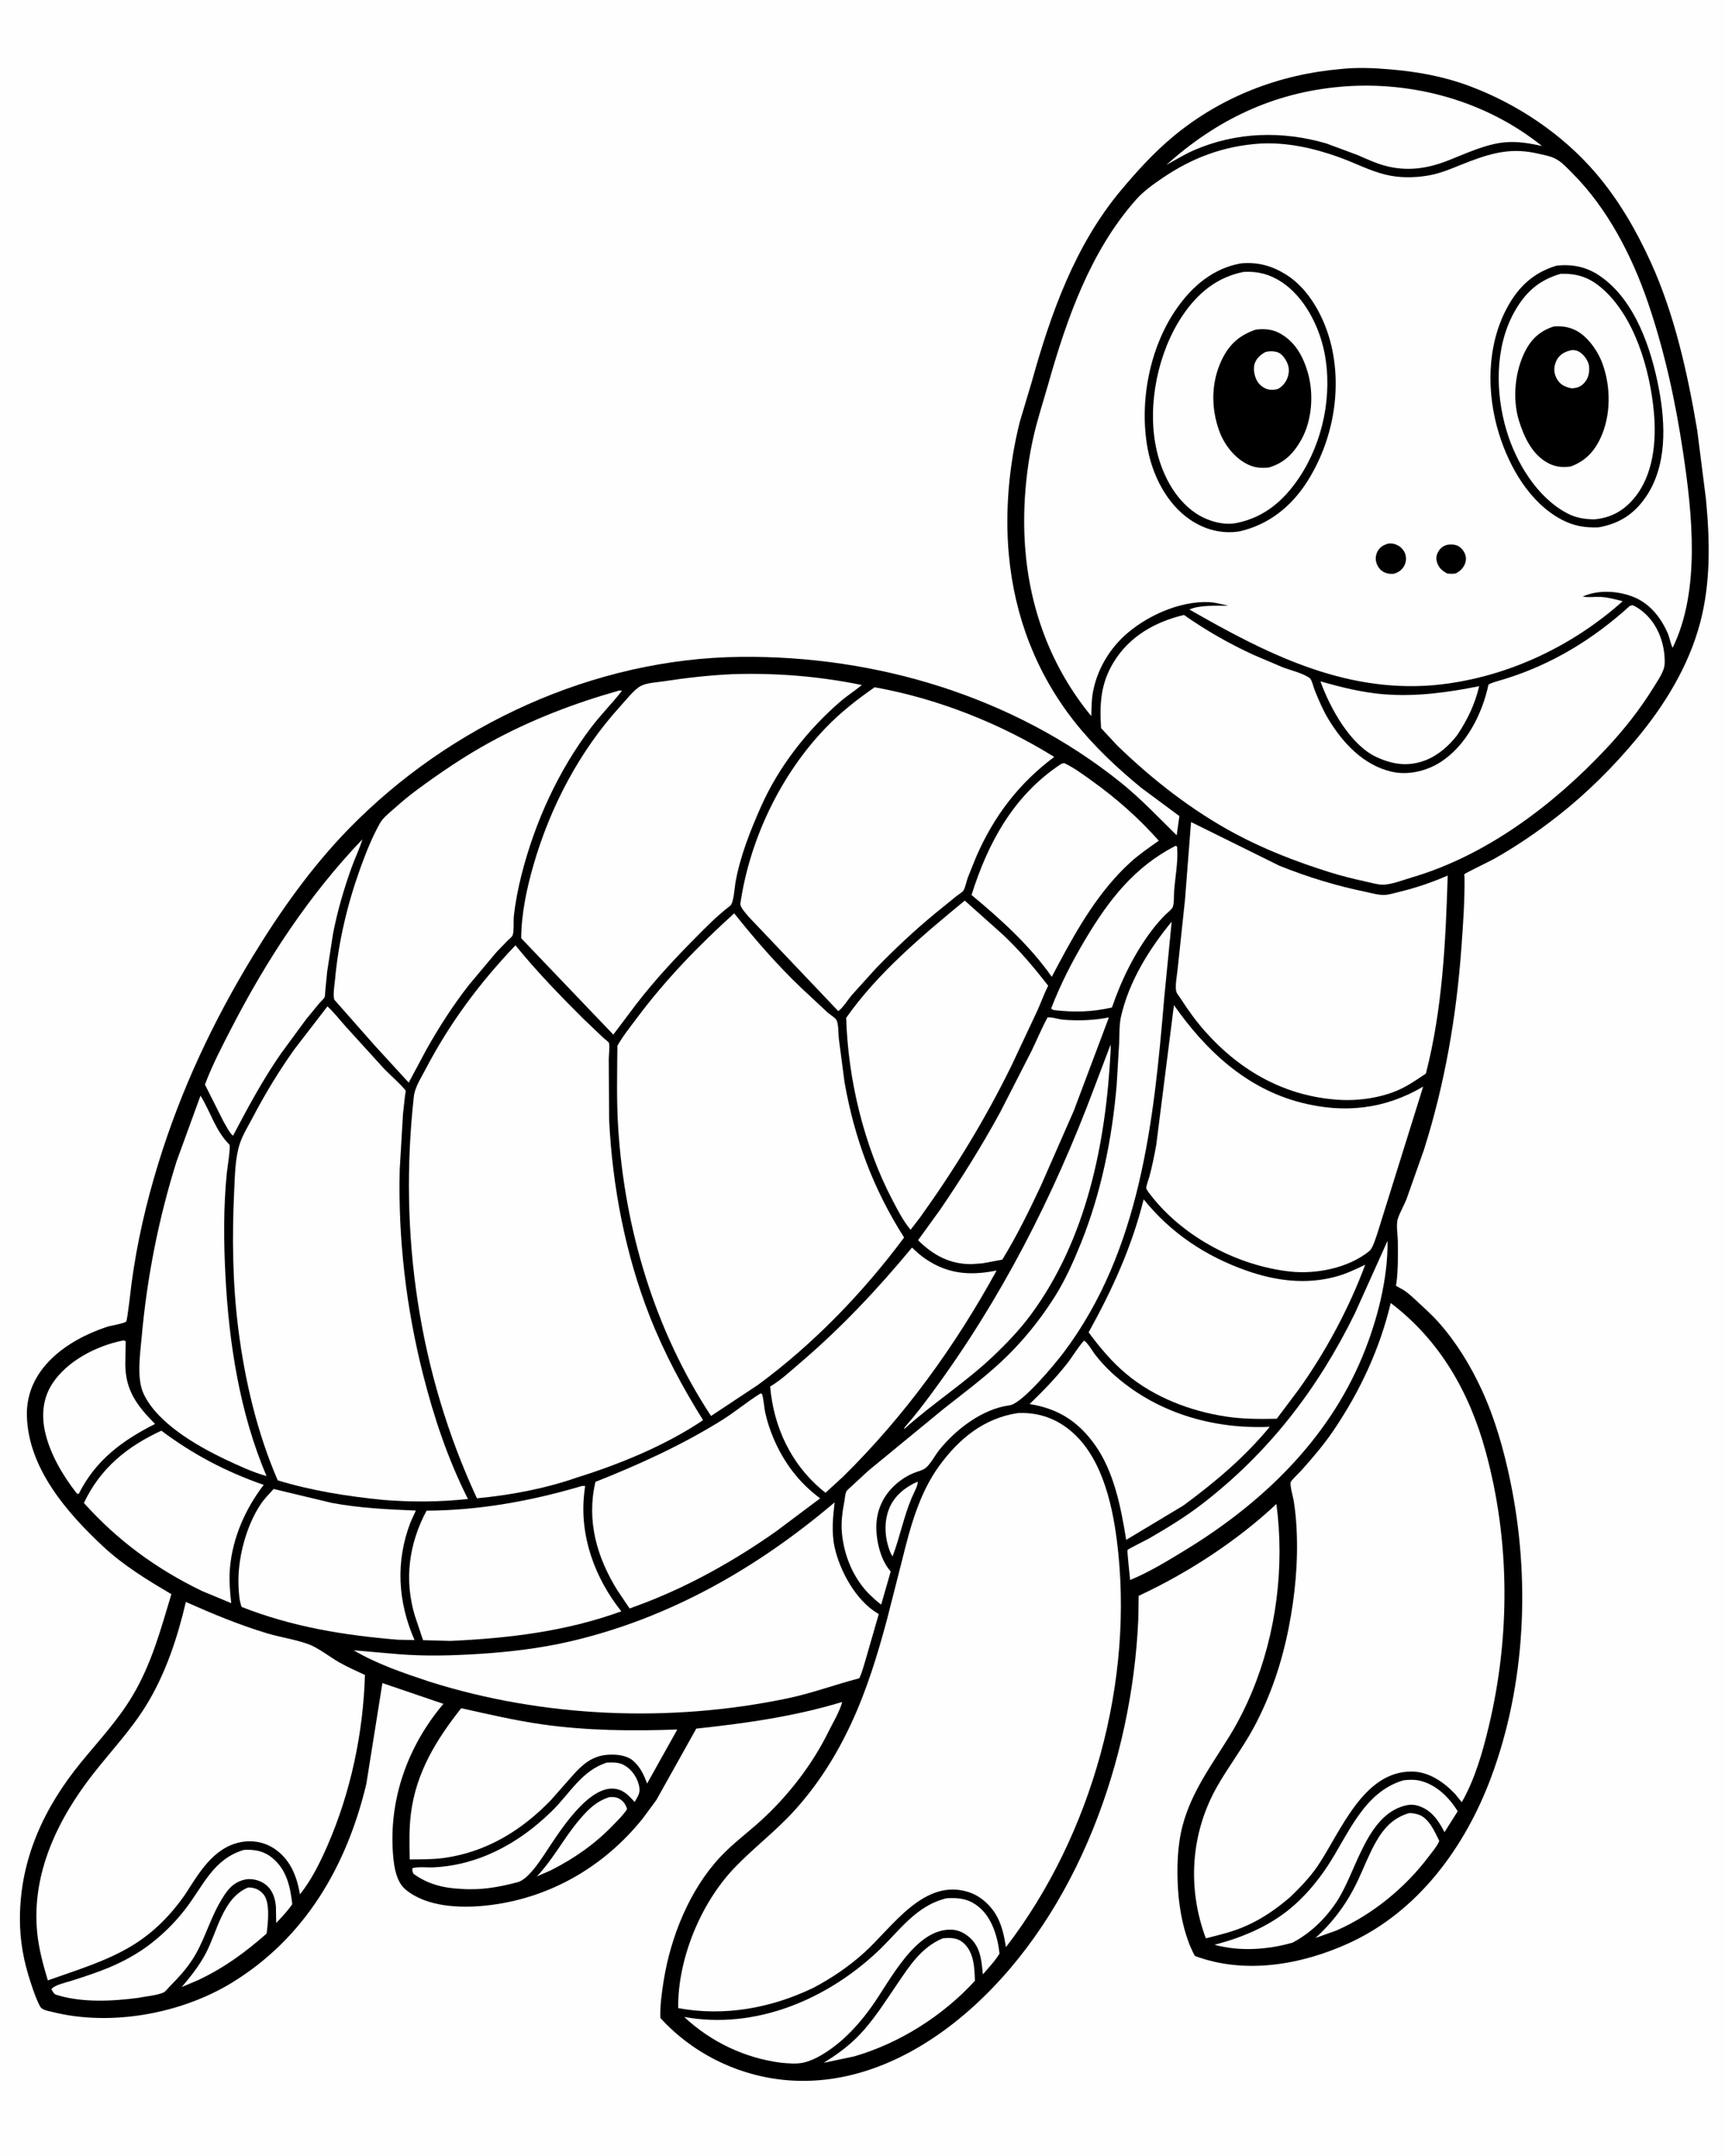 <svg version="1.1" xmlns="http://www.w3.org/2000/svg" style="display: block;" viewBox="0 0 1638 2048" width="1024" height="1280">
<path transform="translate(0,0)" fill="rgb(254,254,254)" d="M -0 -0 L 1638 0 L 1638 2048 L -0 2048 L -0 -0 z"/>
<path transform="translate(0,0)" fill="rgb(0,0,0)" d="M 1273.08 65.585 C 1288.5 63.868 1304.59 64.56 1320 65.882 C 1346.13 68.123 1370.53 72.454 1395.16 81.616 C 1440.84 98.606 1483.84 127.473 1515.6 164.615 C 1537.15 189.815 1553.76 218.561 1567.5 248.636 C 1590.28 298.49 1602.74 354.895 1611.82 408.728 L 1620.11 474.057 C 1623.83 513.38 1624.79 553.061 1614.58 591.625 C 1603.78 632.419 1581.18 669.402 1554.43 701.59 C 1532.06 728.518 1506.95 753.508 1479.37 775.121 C 1460.33 790.048 1439.92 803.998 1418.82 815.879 C 1415.67 817.654 1391.31 829.46 1390.74 830.353 C 1390.26 831.098 1390.77 832.119 1390.78 833.003 C 1391.08 855.34 1389.47 877.581 1387.86 899.84 C 1383.17 965.082 1372.07 1029.82 1352.23 1092.26 L 1335.64 1139.19 C 1333.23 1145.28 1329.73 1151.07 1327.6 1157.21 C 1325.56 1163.1 1327.38 1172.71 1327.45 1179.02 C 1327.59 1192.37 1327.79 1205.77 1326.11 1219.04 C 1326.01 1219.76 1325.41 1220.61 1325.82 1221.21 C 1326.46 1222.14 1331.29 1224.39 1332.5 1225.17 C 1336.38 1227.7 1339.87 1230.66 1343.24 1233.82 C 1350.84 1240.97 1358.98 1248.05 1365.92 1255.83 C 1382.93 1274.87 1396.68 1297.41 1407.3 1320.57 C 1419.86 1347.97 1428.05 1377.04 1434.2 1406.48 C 1453.44 1498.63 1449.02 1599.82 1416.02 1688.38 C 1391.27 1754.82 1346.57 1816.05 1280.53 1846.04 C 1235.6 1866.45 1182.11 1875.75 1134.69 1857.96 C 1124.75 1839.99 1119.79 1814.33 1118.63 1794.2 C 1117.51 1774.66 1117.98 1753.44 1122.95 1734.44 C 1131.47 1701.89 1150.64 1676.73 1167.89 1648.62 C 1176.11 1635.22 1183.01 1621.38 1189.05 1606.87 C 1212.06 1551.51 1220.02 1488.02 1212.13 1428.67 C 1174.58 1463.85 1127.89 1494.25 1081.28 1515.9 L 1080.91 1538.94 C 1074.96 1670.83 1023.83 1815.6 924.444 1905.9 C 877.649 1948.42 817.803 1979.86 752.861 1976.39 C 705.082 1973.84 659.178 1952.28 626.981 1916.84 C 626.666 1904.88 628.285 1893.17 630.168 1881.4 C 636.842 1839.68 654.827 1794.94 684.065 1763.78 C 695.722 1751.35 709.772 1740.99 722.389 1729.53 C 748.013 1706.25 771.124 1676.54 786.432 1645.44 C 790.795 1636.57 797.187 1626.17 799.735 1616.71 C 754.27 1630.5 708.198 1637 661.122 1642.02 L 623.148 1709.95 L 610.263 1727.41 C 573.073 1773.77 520.807 1803.78 461.598 1810.1 C 436.886 1812.73 405.089 1811.54 385.076 1794.95 C 376.286 1787.66 374.167 1773.82 373.224 1763.02 C 368.591 1710 386.843 1658.8 420.949 1618.51 L 363.004 1598.76 L 347.714 1694.7 C 329.059 1772.67 289.508 1840.98 219.833 1883.51 C 171.515 1913 104.865 1925.06 49.733 1911.21 C 46.021 1910.28 39.856 1909.5 37.965 1906.06 C 34.285 1899.37 31.519 1890.97 29.116 1883.75 C 22.285 1863.23 18.648 1843.92 18.718 1822.2 C 18.9 1765.88 41.613 1717.03 76.862 1673.96 C 93.951 1653.08 112.017 1633.86 125.874 1610.5 C 143.891 1580.12 152.497 1547.74 162.589 1514.31 C 139.939 1501.01 117.187 1487.12 97.884 1469.13 C 63.352 1436.94 26.355 1394.43 25.338 1344.5 C 24.439 1300.33 63.525 1272.86 101.449 1260.36 C 104.665 1259.3 117.947 1257.18 119.657 1255.3 C 120.817 1254.03 124.215 1223.14 124.75 1219.1 C 129.852 1180.6 138.685 1142.56 150.079 1105.45 C 171.632 1035.26 202.046 970.468 240.195 907.907 C 266.261 865.16 295.835 823.463 330.836 787.527 C 427.196 688.591 563.97 625.482 702.992 623.964 C 832.132 622.553 962.486 661.745 1063.81 742.925 C 1083.27 758.518 1099.7 776.115 1117.42 793.448 L 1119.98 775.211 L 1083.54 748.171 C 1061.07 729.757 1038.4 708.441 1020.41 685.606 C 983.974 639.368 963.439 585.59 958.01 527.128 C 954.173 485.803 958.219 440.997 968.396 400.721 L 979.703 362.905 C 997.743 298.035 1020.76 232.955 1064.68 180.537 C 1079.79 162.505 1096.02 144.682 1114.16 129.62 C 1159.53 91.947 1214.56 70.668 1273.08 65.585 z"/>
<path transform="translate(0,0)" fill="rgb(254,254,254)" d="M 871.301 1407.5 C 872.235 1410.09 867.181 1419.41 865.876 1422.47 C 858.095 1440.75 854.552 1460.19 847.516 1478.5 L 845.88 1475.5 L 845.6 1474.89 C 840.028 1461.58 838.962 1445.76 844.612 1432.31 C 849.44 1420.82 860.022 1412.2 871.301 1407.5 z"/>
<path transform="translate(0,0)" fill="rgb(254,254,254)" d="M 578.716 1707.08 C 582.049 1706.87 585.31 1707.04 588.265 1708.78 C 592.089 1711.04 594.243 1714.31 595.389 1718.5 C 591.708 1724.23 586.382 1729.31 581.664 1734.19 C 564.634 1751.84 544.795 1765.63 522.947 1776.62 L 509.665 1782.47 C 525.141 1766.23 535.785 1745.34 550.442 1728.18 C 558.655 1718.57 566.4 1710.86 578.716 1707.08 z"/>
<path transform="translate(0,0)" fill="rgb(254,254,254)" d="M 235.379 1792.98 L 237.444 1792.99 C 242.742 1793.45 246.957 1795.52 250.263 1799.68 C 256.527 1807.55 254.34 1827.12 253.016 1836.72 C 232.344 1854.89 212.75 1869.23 187.828 1880.99 L 172.404 1887.49 C 180.81 1877.69 188.889 1867.41 195.001 1855.99 C 206.302 1834.87 211.223 1802.97 235.379 1792.98 z"/>
<path transform="translate(0,0)" fill="rgb(254,254,254)" d="M 1338.45 1722.23 C 1341.37 1722.31 1344.31 1722.78 1347.1 1723.69 C 1356.87 1726.91 1362.71 1740.17 1366.77 1748.7 L 1366.45 1749.56 C 1364.31 1754.37 1359.79 1759.54 1356.59 1763.79 C 1334.35 1793.3 1303.16 1818.81 1269.27 1833.74 L 1249.28 1840.88 C 1266.83 1824.81 1279.57 1807.4 1289.7 1785.85 C 1295.34 1773.86 1300.02 1761.36 1306.57 1749.8 C 1314.17 1736.4 1323.36 1726.43 1338.45 1722.23 z"/>
<path transform="translate(0,0)" fill="rgb(254,254,254)" d="M 576.491 1674.23 L 576.806 1674.24 C 582.277 1674.15 587.322 1673.92 592.299 1676.57 C 599.091 1680.19 604.285 1687.29 606.358 1694.66 C 608.568 1702.51 606.45 1704.96 602.584 1711.7 C 599.033 1707.91 595.435 1703.74 590.746 1701.33 C 564.567 1687.88 533.985 1735.92 522.177 1753.43 C 515.951 1762.66 502.806 1784.84 491.561 1787.87 C 473.848 1792.64 456.275 1795.71 437.866 1794.27 C 421.486 1793.63 405.787 1789.76 392.5 1779.89 C 391.582 1777.82 391.171 1776.9 391.5 1774.57 C 397.423 1772.98 405.395 1774.09 411.625 1773.81 C 428.563 1773.05 445.828 1769.07 461.5 1762.59 C 485.276 1752.77 505.208 1738.57 523.608 1720.74 C 540.915 1703.98 552.21 1681.7 576.491 1674.23 z"/>
<path transform="translate(0,0)" fill="rgb(254,254,254)" d="M 895.311 1841.21 L 895.986 1841.15 C 903.232 1840.6 909.429 1840.65 915.143 1845.85 C 924.973 1854.8 925.354 1869.36 925.787 1881.6 C 895.348 1914.8 854.53 1940.71 811.331 1953.32 L 782.08 1959.5 C 796.569 1950.57 809.216 1941.12 820.5 1928.14 C 832.156 1914.74 841.794 1899.61 851.754 1884.95 C 863.681 1867.4 874.96 1849.6 895.311 1841.21 z"/>
<path transform="translate(0,0)" fill="rgb(254,254,254)" d="M 1332.58 1691.17 C 1337.77 1690.48 1343.35 1690.31 1348.48 1691.52 C 1363.92 1695.19 1376.34 1707.48 1384.31 1720.55 L 1371.78 1740.42 L 1371.39 1739.66 C 1365.62 1728.56 1358.9 1719.02 1346.4 1715.23 C 1340.81 1713.54 1335.71 1714.46 1330.32 1716.39 C 1296.71 1728.41 1287.49 1779.11 1269.28 1806.56 C 1258.57 1822.7 1244.61 1836.23 1227.45 1845.35 C 1203.9 1852.05 1177.2 1853.95 1153.35 1847.35 C 1178.31 1840.84 1202.59 1830.92 1223.02 1814.79 C 1237.62 1803.25 1250.6 1787.98 1260.78 1772.49 C 1280.62 1742.28 1294.82 1702.49 1332.58 1691.17 z"/>
<path transform="translate(0,0)" fill="rgb(254,254,254)" d="M 1253.94 647.203 C 1273.26 652.774 1293.94 657.864 1314.01 659.487 C 1344.73 661.971 1374.72 657.822 1404.73 651.808 C 1400.72 668.835 1393.58 683.821 1383.86 698.252 C 1376.07 708.459 1365.69 717.566 1353.62 722.213 C 1337.43 728.443 1322.66 726.288 1307.22 719.162 C 1282.2 707.615 1263.03 672.395 1253.94 647.203 z"/>
<path transform="translate(0,0)" fill="rgb(254,254,254)" d="M 1116.25 803.5 L 1117.75 804.051 C 1119.04 817.483 1116.04 832.764 1114.99 846.24 C 1114.7 849.956 1115.11 858.717 1113.6 861.815 C 1112.53 863.997 1108.59 867.01 1106.79 868.808 C 1102.63 872.969 1098.82 877.244 1095.21 881.904 C 1077.86 904.293 1065.09 930.308 1055.93 957.029 C 1037.05 961.327 1020.68 961.672 1001.5 959.592 C 999.761 959.237 999.467 959.199 998.185 958 C 1006.85 935.265 1018.38 912.874 1030.83 892 C 1052.93 854.954 1077.11 823.577 1116.25 803.5 z"/>
<path transform="translate(0,0)" fill="rgb(254,254,254)" d="M 231.455 1757.22 C 241.482 1756.71 249.974 1758.09 258.004 1764.5 C 271.941 1775.62 275.49 1792 277.402 1808.77 C 272.991 1815.33 267.54 1820.9 262.142 1826.63 L 261.848 1810.71 C 260.973 1802.58 258.577 1795.09 251.768 1789.93 C 246.579 1786 239.211 1784.14 232.777 1785.36 C 228.122 1786.25 223.22 1788.7 219.742 1791.88 C 214.859 1796.36 210.891 1803.07 207.701 1808.83 C 198.249 1825.87 193.157 1845.15 182.478 1861.49 C 176.299 1870.94 169.356 1878.52 161.419 1886.49 C 159.997 1887.91 156.997 1891.79 155.309 1892.58 C 149.125 1895.48 138.399 1896.29 131.476 1897.73 C 106.999 1901.03 77.4 1902.52 53.5 1894.95 C 50.769 1894.09 49.881 1891.85 48.622 1889.5 C 51.755 1885.41 62.644 1883.18 67.81 1881.52 C 79.738 1877.67 91.688 1873.82 103.268 1869 C 117.533 1863.06 131.875 1855.13 143.988 1845.55 C 156.219 1835.87 166.73 1825.33 176.219 1812.95 C 193.176 1790.81 202.401 1765.88 231.455 1757.22 z"/>
<path transform="translate(0,0)" fill="rgb(254,254,254)" d="M 115.869 1273.5 C 117.614 1273.31 117.695 1273.31 119.173 1274 L 118.818 1295.36 C 118.717 1320.49 129.99 1335.4 147.088 1352.62 C 115.772 1368.38 90.498 1387.13 74.5 1419.23 L 72.613 1418.5 C 59.283 1401.38 47.104 1380.9 42.461 1359.46 C 39.085 1343.87 40.622 1327.93 49.487 1314.35 C 63.616 1292.72 91.184 1278.59 115.869 1273.5 z"/>
<path transform="translate(0,0)" fill="rgb(254,254,254)" d="M 1317.67 1178.7 C 1318.21 1214.9 1307.61 1255.3 1293.8 1288.62 C 1260.75 1368.35 1197.94 1428.33 1125.3 1472.61 C 1108.43 1482.89 1091.51 1493.29 1073.2 1500.85 C 1072.92 1497.27 1070.16 1473.5 1070.75 1472.28 C 1071.14 1471.49 1089.14 1462.58 1091.23 1461.36 C 1108.46 1451.39 1125.6 1440.95 1141.39 1428.79 C 1204.88 1379.95 1251.56 1319.2 1286.68 1247.54 L 1317.67 1178.7 z"/>
<path transform="translate(0,0)" fill="rgb(254,254,254)" d="M 1054.69 992.108 L 1054.69 998 C 1050.2 1085.61 1031.93 1177.04 978.868 1248.89 C 968.121 1263.44 955.605 1276.42 942.494 1288.84 C 916.34 1313.62 885.342 1333.29 858.6 1357.5 C 858.297 1356.42 860.133 1354.53 860.871 1353.69 C 869.271 1344.15 876.932 1334.01 884.492 1323.79 C 950.252 1234.93 1000.49 1136.48 1039.15 1033.13 L 1054.69 992.108 z"/>
<path transform="translate(0,0)" fill="rgb(254,254,254)" d="M 898.995 1803.15 C 910.696 1802.54 919.517 1803.52 929.039 1811.08 C 942.025 1821.4 947.432 1839.95 949.14 1855.71 C 944.898 1862.84 938.724 1869.16 933.349 1875.48 C 932.154 1864.46 931.624 1853.2 924.32 1844.18 C 919.724 1838.5 912.456 1833.74 905.061 1833.12 C 869.848 1830.18 845.195 1881.73 827.617 1906.17 C 818.917 1918.27 809.312 1929.58 797.938 1939.27 C 788.45 1947.35 774.449 1957.1 761.924 1959.49 C 755.483 1960.73 748.566 1959.98 742.086 1959.47 C 707.448 1955.11 675.103 1939.74 649.677 1915.94 C 716.935 1928.05 784.188 1899.74 832.834 1854.28 C 853.779 1834.71 869.324 1810.21 898.995 1803.15 z"/>
<path transform="translate(0,0)" fill="rgb(254,254,254)" d="M 343.985 797.299 C 341.343 806.293 336.934 815.127 333.757 824 C 326.365 844.644 320.344 865.259 316.134 886.785 L 310.562 922.811 L 308.732 941.415 C 308.587 942.811 308.638 945.964 308.124 947.171 C 307.444 948.766 304.271 951.597 303.06 953.007 L 290.362 968.476 L 266.435 1001.09 C 249.223 1025.91 235.195 1052.13 221.138 1078.81 C 217.708 1076.22 214.42 1069.09 212.038 1065.28 L 194.444 1030.23 C 201.301 1011.93 210.509 994.351 219.434 976.996 C 252.92 911.887 293.237 850.332 343.985 797.299 z"/>
<path transform="translate(0,0)" fill="rgb(254,254,254)" d="M 1273.16 82.41 L 1273.65 82.335 C 1341.61 76.629 1411.09 95.85 1464.44 138.749 C 1452.85 136.106 1441.42 134.178 1429.5 135.166 C 1411.43 136.666 1392.31 145.73 1375.56 152.323 C 1355.33 160.284 1335.96 163.156 1314.68 157.274 C 1305.98 154.867 1297.54 150.899 1289.27 147.302 L 1259.64 136.291 C 1217.7 124.06 1173.99 125.208 1133.66 142.772 C 1124.66 146.689 1116.24 151.937 1107.65 156.657 C 1154.93 113.966 1209.3 87.892 1273.16 82.41 z"/>
<path transform="translate(0,0)" fill="rgb(254,254,254)" d="M 153.027 1359.02 C 183.417 1381.72 214.398 1398.02 250.247 1410.51 C 232.941 1433.1 220.894 1460.26 218.257 1488.87 C 217.208 1500.24 218.166 1511.55 219.413 1522.86 L 191.638 1511.3 C 148.213 1490.27 111.763 1463.59 79.479 1427.7 C 95.151 1394.59 120.37 1374.18 153.027 1359.02 z"/>
<path transform="translate(0,0)" fill="rgb(254,254,254)" d="M 1029.39 1273.5 C 1032.88 1275.32 1037.46 1283.62 1040.13 1287.01 C 1044.94 1293.11 1050.25 1298.98 1055.98 1304.24 C 1096.9 1341.71 1150.97 1357.72 1205.79 1355.35 C 1181.75 1384.46 1153.98 1407.85 1123.76 1430.1 L 1069.45 1462.73 C 1064.52 1431.93 1057.86 1397.49 1039.24 1371.76 C 1023.28 1349.7 1004.38 1338.03 977.733 1333.7 C 990.342 1321.47 1002.22 1309.37 1013.09 1295.57 C 1018.7 1288.46 1023.3 1280.11 1029.39 1273.5 z"/>
<path transform="translate(0,0)" fill="rgb(254,254,254)" d="M 994.765 966.5 C 998.664 965.855 1005.16 968.243 1009.51 968.602 C 1024.24 969.82 1038.54 969.268 1053.03 966.463 L 1019.65 1055.23 L 988.397 1126.44 C 977.112 1150.42 965.643 1173.97 951.758 1196.55 L 932.902 1200.06 L 922.701 1200.8 C 902.041 1201.03 886.141 1192.32 871.762 1178.1 L 892.821 1148.97 C 913.248 1119.02 932.377 1088.42 949.741 1056.59 L 979.533 998.358 C 984.666 987.752 989.128 976.858 994.765 966.5 z"/>
<path transform="translate(0,0)" fill="rgb(254,254,254)" d="M 1007.94 725.5 L 1010.53 724.848 C 1019.76 729.161 1028.61 735.773 1036.87 741.695 C 1060 758.274 1081.56 777.268 1100.42 798.593 C 1091.1 805.237 1081.64 811.627 1073.18 819.364 C 1044.04 846.015 1023.78 880.904 1005.37 915.407 L 998.772 927.896 C 978.031 898.247 950.259 873.178 922.558 850.159 C 938.338 799.999 962.947 754.979 1007.94 725.5 z"/>
<path transform="translate(0,0)" fill="rgb(254,254,254)" d="M 259.697 1414.4 L 314.836 1427.6 C 341.424 1432.6 367.852 1433.78 394.791 1434.9 L 389.87 1445.63 C 375.306 1483.13 377.562 1521.43 393.534 1557.93 L 377.533 1557.58 C 326.273 1553.37 277.3 1545.35 229.262 1526.42 C 227.029 1520.31 226.643 1513.22 226.349 1506.78 C 225.189 1481.36 233.266 1450.19 247.236 1429.12 C 250.756 1423.82 255.396 1419.09 259.697 1414.4 z"/>
<path transform="translate(0,0)" fill="rgb(254,254,254)" d="M 437.843 1622.65 C 463.364 1628.29 488.488 1634.25 514.421 1637.95 C 557.073 1644.03 600.154 1644.42 643.099 1642.87 L 614.408 1694.23 C 611.361 1685.92 607.985 1678.56 601.201 1672.63 C 594.913 1667.12 584.568 1666.25 576.53 1666.9 C 562.207 1668.05 552.756 1676.25 543.661 1686.59 L 523.14 1709.83 C 495.414 1738.65 462.229 1759.02 422.072 1764.81 C 411.253 1766.37 399.882 1766.11 388.954 1766.32 C 388.623 1751.82 388.274 1736.91 390.11 1722.5 C 395.062 1683.65 414.123 1652.65 437.843 1622.65 z"/>
<path transform="translate(0,0)" fill="rgb(254,254,254)" d="M 552.629 1411.5 L 555.537 1411.5 L 554.703 1418.25 C 550.086 1458.96 564.731 1498.97 589.915 1530.61 C 537.366 1549.72 483.096 1556.19 427.539 1558.73 L 401.609 1558.01 L 393.922 1535.11 C 383.479 1500.69 388.161 1466.35 404.952 1435 C 455.074 1434.75 504.728 1425.75 552.629 1411.5 z"/>
<path transform="translate(0,0)" fill="rgb(254,254,254)" d="M 866.023 1185.08 C 870.202 1189.09 874.428 1192.89 879.251 1196.13 C 900.644 1210.46 921.635 1211.88 946.373 1206.87 C 906.985 1278.8 858.886 1345.27 800.415 1402.84 L 783.864 1417.99 L 780.212 1415.05 C 750.79 1390.22 734.548 1355.12 731.297 1317.09 C 741.307 1311.15 750.564 1302.46 759.427 1294.91 C 798.545 1261.59 833.274 1224.63 866.023 1185.08 z"/>
<path transform="translate(0,0)" fill="rgb(254,254,254)" d="M 190.24 1040.79 C 199.732 1056 204.428 1074.14 217.637 1087.19 C 219.136 1088.67 215.538 1111 215.166 1114.78 C 212.066 1146.33 212.258 1178.6 213.843 1210.24 C 217.087 1274.98 227.35 1342.16 252.996 1402.15 C 239.117 1398.27 226.063 1392.03 213.049 1385.95 C 186.238 1373.04 149.064 1351.75 136.124 1323.8 C 129.421 1309.32 132.89 1286.49 134.311 1270.56 C 139.397 1213.54 150.364 1157.71 167.544 1103.08 L 190.24 1040.79 z"/>
<path transform="translate(0,0)" fill="rgb(254,254,254)" d="M 722.339 1323.5 C 722.713 1323.74 723.168 1323.89 723.46 1324.22 C 724.655 1325.59 725.848 1338.4 726.445 1341.13 C 728.277 1349.52 730.984 1358.01 734.326 1365.9 C 744.179 1389.16 758.564 1408.34 778.783 1423.3 L 736.5 1454.97 C 698.167 1481.93 656.047 1505.68 612.248 1522.54 L 597.809 1527.91 L 586.387 1510.99 C 566.662 1479.29 556.698 1444.66 565.347 1407.64 C 606.887 1391.19 646.876 1372.96 684.938 1349.36 C 697.855 1341.35 709.458 1331.43 722.339 1323.5 z"/>
<path transform="translate(0,0)" fill="rgb(254,254,254)" d="M 1112.66 875.467 L 1105.48 948.97 C 1095.75 1065.22 1082.8 1187.81 1010.37 1284.32 C 1001.9 1295.6 970.684 1333.35 958.751 1334.91 C 932.963 1338.27 907.849 1357.56 891.931 1377.3 C 887.864 1382.34 883.846 1390.5 878.939 1394.45 C 875.989 1396.82 871.008 1397.83 867.5 1399.27 C 862.191 1401.45 856.911 1404.68 852.5 1408.34 C 840.903 1417.96 833.81 1430.3 832.395 1445.33 C 831.024 1459.9 835.348 1480.51 844.983 1491.8 L 845.802 1492.75 L 836.741 1524.23 C 832.547 1521.28 828.719 1517.32 824.916 1513.87 C 809.991 1498.37 801.519 1477.66 799.467 1456.45 C 798.453 1445.98 799.935 1435.93 801.862 1425.67 C 802.32 1423.24 802.568 1419.08 803.557 1416.91 C 804.125 1415.66 807.097 1413.25 808.207 1412.13 L 824.559 1397.05 L 895.918 1338.38 C 914.546 1323.68 933.551 1309.56 950.931 1293.35 C 970.268 1275.31 987.192 1254.52 1001.34 1232.18 C 1011.46 1216.19 1019.27 1198.7 1026.34 1181.19 C 1045.68 1133.24 1056.02 1081.94 1060.43 1030.52 L 1062.79 990.498 C 1063.11 982.596 1062.77 973.364 1064.53 965.661 C 1072.16 932.134 1091.17 901.705 1112.66 875.467 z"/>
<path transform="translate(0,0)" fill="rgb(254,254,254)" d="M 1086.03 1139.25 C 1111.88 1171.33 1144.96 1193.37 1183.81 1207.01 C 1211.52 1216.75 1240.46 1220.47 1269.12 1212.54 C 1278.73 1209.88 1287.55 1205.65 1296.49 1201.36 C 1281.26 1242.46 1258.69 1284.52 1233.17 1320.08 L 1212.44 1347.69 C 1196.2 1348.02 1180.23 1348.04 1164.13 1345.58 C 1130.27 1340.41 1096.24 1327.38 1069.74 1305.28 C 1055.8 1293.66 1044.51 1280.15 1033.77 1265.58 C 1056.14 1225.33 1074.93 1184.12 1086.03 1139.25 z"/>
<path transform="translate(0,0)" fill="rgb(254,254,254)" d="M 916.118 855.489 L 952.371 887.862 C 968.389 902.937 981.877 919.004 995.333 936.34 C 991.529 943.992 988.609 952.138 985.1 959.94 L 960.712 1011.86 C 935.848 1062.73 906.632 1110.53 873.644 1156.52 L 864.648 1168.18 C 857.778 1159.92 852.613 1149.82 847.628 1140.33 C 820.357 1088.47 805.225 1025.32 803.5 966.882 C 833.498 924.086 875.987 888.598 916.118 855.489 z"/>
<path transform="translate(0,0)" fill="rgb(254,254,254)" d="M 1114.81 954.783 C 1144.89 997.696 1183.35 1033.97 1235.46 1047.36 C 1276.34 1057.86 1315.03 1053.74 1351.54 1032.15 L 1308.11 1171.31 C 1306.56 1175.67 1303.78 1185.67 1300.33 1188.45 C 1280.48 1204.5 1250.03 1210.57 1225.11 1207.85 C 1175.82 1202.46 1124.61 1175.64 1093.71 1136.48 C 1092.33 1134.73 1089.16 1130.97 1088.57 1128.83 C 1088.11 1127.14 1090.85 1119.99 1091.46 1117.73 C 1094.18 1107.66 1096.23 1097.54 1098.04 1087.27 L 1114.81 954.783 z"/>
<path transform="translate(0,0)" fill="rgb(254,254,254)" d="M 792.547 1427.07 C 790.871 1441.18 789.436 1455.61 792.506 1469.67 C 797.446 1492.28 812.793 1520.35 833.319 1532.55 L 834.468 1533.21 L 822.608 1574.31 C 820.558 1580.89 818.96 1588.02 815.939 1594.22 C 793.004 1600.18 770.972 1608.44 747.646 1613.31 C 636.439 1636.56 516.152 1631.67 407.757 1597.45 C 382.975 1589.18 358.324 1580.94 335.699 1567.61 L 378.576 1571.34 C 403.842 1573.38 429.627 1572.68 454.901 1571.06 C 483.767 1569.2 512.898 1565.78 541.11 1559.23 C 635.526 1537.32 719.157 1489.48 792.547 1427.07 z"/>
<path transform="translate(0,0)" fill="rgb(254,254,254)" d="M 587.505 656.052 C 588.586 655.856 589.452 656.027 590.533 656.16 C 581.24 668.171 570.369 678.957 561.16 691.13 C 529.903 732.446 507.812 781.079 495.089 831.187 C 491.831 844.015 489.281 857.233 487.851 870.402 C 487.371 874.818 488.185 884.951 486.609 888.599 C 485.929 890.174 482.851 892.56 481.577 893.795 L 471.315 904.474 L 445.356 935.397 C 430.246 954.735 416.943 975.395 404.913 996.772 L 388.001 1028.4 L 355.659 993.097 L 317.228 949.494 C 315.956 943.936 317.595 935.359 318.12 929.559 C 321.263 894.879 329.686 859.278 341.396 826.521 C 346.773 811.479 352.778 796.112 360.591 782.141 C 363.502 776.936 368.578 773.057 372.962 769.139 C 380.318 762.564 387.753 756.248 395.693 750.393 C 418.099 733.868 440.693 718.479 465.155 705.083 C 504.109 683.753 544.87 668.13 587.505 656.052 z"/>
<path transform="translate(0,0)" fill="rgb(254,254,254)" d="M 1131.06 780.866 L 1214.8 822.299 C 1241.18 832.916 1268.6 841.364 1296.46 847.099 C 1302.1 848.26 1309.77 850.517 1315.5 850.079 C 1320.01 849.734 1324.88 848.112 1329.29 847.069 C 1344.92 843.368 1360.06 838.012 1374.83 831.73 C 1372.88 894.674 1369.89 958.509 1354.1 1019.81 C 1346.02 1025.22 1337.78 1030.97 1328.93 1035.01 C 1312.25 1042.61 1290.99 1045.79 1272.77 1044.79 C 1221.29 1041.95 1178.36 1017.92 1144.5 979.847 C 1135.96 970.25 1128.23 959.539 1121.32 948.73 C 1120.22 947.012 1117.58 943.845 1117.06 941.98 C 1115.64 936.957 1117.72 926.585 1118.23 921.253 L 1125.29 854.849 L 1131.06 780.866 z"/>
<path transform="translate(0,0)" fill="rgb(254,254,254)" d="M 830.52 652.844 C 890.261 663.55 949.597 687.035 1001.1 718.998 C 967.475 744.184 943.907 775.103 927.114 813.569 L 918.983 833.727 C 917.776 837.181 916.697 842.927 914.882 845.913 C 913.926 847.485 910.052 849.774 908.459 851.057 L 888.332 867.392 C 868.499 883.721 849.521 901.525 831.644 919.968 L 808.723 945.37 C 804.905 949.904 800.656 957.029 796.003 960.482 L 710.989 870.984 C 708.628 867.987 702.484 861.907 703.018 858.239 C 711.885 797.212 741.416 735.543 784.21 691.208 C 798.388 676.519 813.813 664.449 830.52 652.844 z"/>
<path transform="translate(0,0)" fill="rgb(254,254,254)" d="M 695.109 640.426 C 736.595 639.037 777.757 642.367 818.422 650.711 C 811.485 656.343 804.006 661.129 797.228 667.024 C 766.276 693.944 739.247 728.585 722.559 766.277 C 712.335 789.371 702.738 813.481 698.312 838.463 C 697.542 842.808 696.675 857.819 693.384 860.336 C 680.013 870.562 668.313 882.716 656.527 894.687 C 635.165 916.385 614.945 938.75 596.946 963.369 L 582.316 982.783 L 494.827 891.244 C 495.004 868.003 500.014 844.215 506.434 821.943 C 522.444 766.4 550.183 713.399 589.242 670.579 C 594.215 665.128 602.035 654.944 608.497 651.566 C 614.163 648.604 623.317 648.21 629.649 647.247 C 651.603 643.909 672.881 641.46 695.109 640.426 z"/>
<path transform="translate(0,0)" fill="rgb(254,254,254)" d="M 176.343 1521.72 C 201.389 1532.85 226.634 1543.39 252.903 1551.34 C 265.825 1555.25 279.897 1557.2 292.456 1561.73 C 302.165 1565.23 312.721 1573.8 321.866 1579.02 C 329.745 1583.52 338.197 1587.2 346.41 1591.05 C 344.855 1645.84 332.911 1702.44 311.01 1752.72 C 303.892 1769.06 295.872 1785.48 284.689 1799.47 L 284.195 1796.63 C 280.98 1780.11 274.443 1765.31 259.934 1755.78 C 250.535 1749.61 238.778 1747.7 227.812 1750 C 202.228 1755.36 188.51 1779.6 175.392 1799.96 C 162.018 1819.05 146.001 1835.38 126.092 1847.66 C 101.194 1863.02 72.562 1871.38 45.219 1881.17 C 40.81 1866.49 36.68 1851.32 35.147 1836.01 C 29.506 1779.69 54.677 1727.93 88.461 1684.8 C 105.462 1663.1 123.914 1643.75 138.513 1620.14 C 156.977 1590.27 168.348 1555.73 176.343 1521.72 z"/>
<path transform="translate(0,0)" fill="rgb(254,254,254)" d="M 310.802 955.975 C 317.123 961.784 322.72 969.019 328.436 975.442 L 365.092 1015.75 C 367.971 1018.74 384.251 1033.65 385.096 1036.17 C 385.318 1036.83 384.626 1039.63 384.507 1040.58 L 382.58 1057.96 L 379.442 1111.26 C 377.861 1176.78 385.576 1242.52 401.714 1306.01 C 412.127 1346.97 425.204 1386.05 444.241 1423.9 C 417.568 1426.79 390.507 1426.94 363.758 1424.78 C 329.938 1421.41 296.19 1416.14 263.599 1406.2 C 243.94 1360.9 232.261 1310.9 226.099 1262.01 C 220.654 1218.8 220.138 1174.46 222.232 1131 C 222.919 1116.75 223.124 1099.93 227.576 1086.36 C 230.309 1078.02 235.562 1069.61 239.635 1061.84 C 251.496 1039.2 264.637 1017.48 279.471 996.643 L 310.802 955.975 z"/>
<path transform="translate(0,0)" fill="rgb(254,254,254)" d="M 1547.87 575.5 L 1550.52 574.868 C 1554.44 576.643 1558.28 579.285 1561.5 582.126 C 1573.8 592.972 1580.17 609.317 1580.86 625.424 C 1580.99 628.471 1581.09 631.708 1580.19 634.656 C 1578.23 641.05 1573.8 647.37 1570.29 653.052 C 1557.32 674.032 1542.34 692.98 1525.5 710.978 C 1475.43 764.464 1411.66 812.722 1340.41 833.584 C 1332.32 835.954 1321 840.505 1312.75 840.356 C 1307.6 840.263 1301.52 838.373 1296.45 837.279 C 1284.76 834.758 1273.44 831.909 1262.02 828.312 C 1231.35 818.653 1201.39 807.148 1173 791.943 C 1131.89 769.929 1094.15 740.379 1060.76 707.985 L 1045.59 691.648 C 1044.11 668.289 1045.22 648.924 1057.91 628.423 C 1072.87 604.249 1097.31 590.544 1124.34 584.157 C 1145.39 598.964 1167.54 611.6 1190.96 622.305 L 1218.4 633.977 C 1225.52 636.69 1238.21 639.683 1243.88 644.28 C 1244.09 644.45 1244.31 644.623 1244.46 644.85 C 1246.26 647.616 1247.33 652.748 1248.63 655.933 C 1252.39 665.191 1256.22 674.318 1261.38 682.895 C 1275.13 705.715 1294.55 726.703 1321.42 733.018 C 1337.04 736.689 1354.66 732.486 1367.98 723.951 C 1392.3 708.375 1407.65 678.24 1413.49 650.549 C 1413.78 649.163 1426.43 645.78 1429.06 644.965 C 1474.07 631.034 1513.21 607.054 1547.87 575.5 z"/>
<path transform="translate(0,0)" fill="rgb(254,254,254)" d="M 697.139 867.577 C 716.973 892.46 737.769 916.417 760.807 938.423 L 786 961.908 C 787.807 963.495 793.177 966.917 794.212 968.796 C 796.358 972.692 796.01 982.002 796.499 986.519 L 801.931 1028 C 811.431 1081.75 829.254 1129.48 858.511 1175.52 C 819.484 1227.95 772.593 1276.54 719.953 1315.34 L 675.138 1345.05 C 621.715 1263.77 593.002 1167.65 586.932 1070.94 C 585.316 1045.18 586.004 1019.24 586.204 993.434 C 591.23 984.376 598.184 975.835 604.364 967.526 C 631.704 930.765 663.247 898.26 697.139 867.577 z"/>
<path transform="translate(0,0)" fill="rgb(254,254,254)" d="M 489.383 897.972 C 509.357 922.596 531.137 945.083 553.574 967.459 L 572.857 985.829 C 573.732 986.629 577.824 989.705 578.159 990.625 C 579.162 993.371 578.015 1002.7 578.003 1006 L 578.348 1063.85 C 581.472 1127.08 593.767 1191.46 616.969 1250.5 C 630.547 1285.05 647.952 1317.57 667.563 1349.03 C 631.877 1373.06 588.563 1390.78 547.632 1403.55 C 517.872 1413.98 484.159 1420.35 452.769 1423.24 C 397.321 1303.5 378.388 1172.41 392.876 1041.5 C 393.831 1032.87 399.792 1023.75 403.811 1016.04 C 426.75 972.053 455.189 933.839 489.383 897.972 z"/>
<path transform="translate(0,0)" fill="rgb(254,254,254)" d="M 1320.72 1237.75 C 1367.52 1273.27 1395.51 1322.63 1410.82 1378.57 C 1434.14 1463.74 1434.29 1554.67 1413.73 1640.37 C 1407.91 1664.64 1400.64 1690.11 1388.2 1711.9 L 1381.84 1704.1 C 1371.13 1692.84 1357.08 1683.01 1340.97 1682.81 C 1294.47 1682.24 1273.07 1740.27 1251.47 1772.27 C 1244.07 1783.22 1235.01 1792.56 1225.56 1801.72 C 1211.9 1813.54 1197.38 1823.59 1180.62 1830.58 C 1169.36 1835.28 1156.94 1838.29 1145.11 1841.22 C 1127.33 1793.64 1130.63 1741.53 1155.68 1697.27 C 1166.64 1677.9 1180.31 1660.27 1190.83 1640.62 C 1206.76 1610.85 1217.29 1579.3 1223.81 1546.21 C 1229.89 1515.34 1232.9 1483.51 1231.28 1452.04 C 1230.84 1443.38 1229.99 1434.79 1228.67 1426.21 C 1228.01 1421.88 1224.91 1411.82 1225.65 1408 C 1225.96 1406.39 1233.97 1398.85 1235.8 1396.8 C 1246.71 1384.58 1257.46 1372.01 1266.63 1358.41 C 1291.85 1321.02 1310.19 1281.57 1320.72 1237.75 z"/>
<path transform="translate(0,0)" fill="rgb(254,254,254)" d="M 966.472 1342.29 C 983.858 1341.5 999.573 1346.11 1013.61 1356.68 C 1045.04 1380.35 1055.79 1425.95 1060.56 1463.05 C 1077.67 1596.26 1037.11 1743.21 955.248 1849.61 C 953.621 1839.75 951.869 1830.54 947.274 1821.54 C 941.742 1810.7 931.513 1801.08 919.843 1797.33 C 877.496 1783.72 847.654 1830.23 821.032 1854.46 C 806.454 1867.73 789.855 1878.97 772.454 1888.18 C 732.346 1907.51 687.862 1915.66 643.914 1907.52 C 643.455 1860.91 665.221 1807.98 697.276 1774.38 C 715.353 1755.44 736.277 1739.72 754.021 1720.21 C 776.776 1695.19 794.266 1667.35 808.46 1636.74 C 823.085 1605.21 833.364 1571.69 842.322 1538.15 L 856.843 1481.1 C 864.41 1450.36 873.135 1418.04 892.117 1392.1 C 910.825 1366.54 934.339 1347.18 966.472 1342.29 z"/>
<path transform="translate(0,0)" fill="rgb(254,254,254)" d="M 1196.14 136.413 C 1221.76 134.916 1247.33 140.636 1271.33 149.222 C 1286.09 154.504 1300.27 162.048 1315.5 165.833 C 1328.83 169.146 1343.12 168.994 1356.59 166.693 C 1370.34 164.345 1383.3 157.912 1396.29 153.07 C 1419.06 144.582 1436.88 140.313 1461 146.014 C 1466.14 147.229 1471.79 148.157 1476.56 150.47 C 1483.09 153.63 1488.83 160.089 1493.89 165.203 C 1526.82 198.436 1549.89 243.17 1564.92 287.091 C 1580.85 333.648 1591.13 381.223 1598.41 429.829 C 1607.08 487.705 1615.09 561.002 1588.46 615.382 C 1586.26 610.886 1585.66 605.643 1583.58 600.999 C 1576.73 585.693 1566.01 572.459 1549.85 566.493 C 1535.35 561.14 1517.37 560.216 1503.08 566.669 C 1508.31 567.761 1514.89 566.732 1520.34 567.027 C 1527.3 567.405 1534.32 569.415 1541.07 571.09 C 1491.16 615.636 1427.25 645.113 1360.25 650.972 C 1274.84 657.806 1201.36 620.175 1129.52 578.984 C 1139.06 574.54 1155.85 575.479 1166.39 575.397 C 1160.46 574.033 1154.22 572.253 1148.14 571.978 C 1120 570.707 1087.57 585.441 1067.15 604.515 C 1052.13 618.542 1041.18 638.003 1037.71 658.355 C 1036.5 665.451 1036.54 673.014 1036.26 680.205 C 998.258 633.967 977.679 578.529 973.402 519.077 C 970.971 485.27 973.832 448.651 981.239 415.58 C 985.077 398.445 990.569 381.925 995.345 365.061 C 1012.89 303.103 1035.28 238.801 1078.75 189.708 C 1085.94 181.582 1095.43 174.839 1104.39 168.783 C 1132.59 149.704 1162.03 138.758 1196.14 136.413 z"/>
<path transform="translate(0,0)" fill="rgb(0,0,0)" d="M 1374.4 517.5 C 1376.46 517.192 1378.76 517.141 1380.83 517.42 C 1384.79 517.955 1387.82 520.353 1389.93 523.64 C 1392.03 526.911 1392.73 530.53 1391.64 534.307 C 1390.27 539.069 1386.8 542.489 1382.5 544.679 C 1379.82 545.29 1377.21 545.005 1374.5 544.847 C 1369.3 542.042 1366.18 539.388 1364.5 533.535 C 1363.46 529.926 1364.24 526.674 1366.21 523.5 C 1368.27 520.196 1370.73 518.558 1374.4 517.5 z"/>
<path transform="translate(0,0)" fill="rgb(0,0,0)" d="M 1317.79 516.5 C 1321.16 515.854 1324.38 516.484 1327.44 518.044 C 1330.68 519.696 1333.73 523.288 1334.71 526.836 C 1335.71 530.434 1335.2 534.666 1333.29 537.869 C 1330.94 541.802 1327.81 543.835 1323.5 545.043 C 1320.35 545.255 1317.79 545.072 1314.87 543.759 C 1310.89 541.973 1308.28 538.528 1307.04 534.387 C 1305.96 530.785 1306.48 526.88 1308.3 523.592 C 1310.47 519.664 1313.66 517.842 1317.79 516.5 z"/>
<path transform="translate(0,0)" fill="rgb(0,0,0)" d="M 1478.53 252.274 C 1493.87 250.881 1506.81 253.46 1519.66 262.329 C 1552.98 285.313 1568.28 331.543 1575.45 369.531 C 1581.83 403.31 1583.21 442.965 1562.69 472.514 C 1551.39 488.793 1537.43 497.468 1518.1 500.956 C 1505.15 501.439 1494.45 499.654 1482.96 493.562 C 1452.7 477.505 1433.4 443.76 1423.53 411.986 C 1411.61 373.605 1411.79 328.545 1431.09 292.58 C 1441.93 272.362 1456.4 258.789 1478.53 252.274 z"/>
<path transform="translate(0,0)" fill="rgb(254,254,254)" d="M 1482.15 260.062 C 1497.1 259.686 1508.52 263.145 1520.16 272.876 C 1552.32 299.764 1566.95 351.193 1570.65 391.5 C 1573.19 419.166 1570.3 451.472 1551.64 473.527 C 1541.45 485.565 1529.59 491.951 1514.01 493.353 C 1504.76 493.196 1496.78 491.997 1488.43 487.635 C 1459.69 472.617 1439.81 439.368 1430.75 409.195 C 1420.07 373.646 1419.46 330.179 1437.79 296.92 C 1448.28 277.879 1461.29 266.088 1482.15 260.062 z"/>
<path transform="translate(0,0)" fill="rgb(0,0,0)" d="M 1475.71 310.091 C 1482.58 309.605 1488.64 310.292 1495 313.113 C 1507.09 318.481 1517.2 332.92 1521.7 345.067 C 1529.86 367.103 1530.02 394.453 1520.03 415.936 C 1513.84 429.237 1505.33 438.081 1491.53 443.175 C 1483.66 444.101 1477.34 443.636 1470.22 439.906 C 1455.19 432.03 1447.34 415.221 1442.52 399.651 C 1436.02 378.673 1438.65 351.891 1448.97 332.529 C 1455.07 321.069 1463.45 313.95 1475.71 310.091 z"/>
<path transform="translate(0,0)" fill="rgb(254,254,254)" d="M 1493.14 332.5 C 1496.93 332.55 1499.67 333.645 1502.5 336.235 C 1505.93 339.371 1508.92 344.198 1509.18 348.905 C 1509.49 354.588 1508.24 359.724 1504.29 363.957 C 1500.92 367.576 1497.32 368.664 1492.5 368.882 C 1489.72 368.227 1486.94 367.549 1484.46 366.091 C 1480.24 363.618 1477.49 359.11 1476.41 354.42 C 1475.34 349.751 1476.84 343.851 1479.64 340.004 C 1482.97 335.437 1487.81 333.521 1493.14 332.5 z"/>
<path transform="translate(0,0)" fill="rgb(0,0,0)" d="M 1178.24 250.207 C 1194.1 248.684 1207.46 252.317 1220.92 260.584 C 1243.76 274.615 1258.35 302.992 1264.33 328.371 C 1274.55 371.758 1265.34 419.504 1241.63 457.058 C 1226.48 481.066 1204.82 498.497 1176.96 504.79 C 1160.22 507.359 1144.16 503.17 1130.2 493.681 C 1107.97 478.573 1094.41 451.568 1089.73 425.657 C 1081.78 381.709 1091.62 330.114 1117.32 293.206 C 1132.27 271.739 1151.99 254.975 1178.24 250.207 z"/>
<path transform="translate(0,0)" fill="rgb(254,254,254)" d="M 1181.06 258.277 C 1194.34 257.521 1205.83 260.517 1217 267.847 C 1238.73 282.109 1252.75 309.789 1257.72 334.805 C 1265.7 374.888 1256.39 419.911 1233.69 453.796 C 1219.08 475.607 1200.44 491.602 1174.24 496.799 C 1161.47 499.419 1146.14 494.625 1135.54 487.524 C 1114.81 473.641 1102.56 448.478 1097.72 424.671 C 1089.44 383.905 1099.7 334.344 1122.98 299.753 C 1137.22 278.611 1155.61 263.237 1181.06 258.277 z"/>
<path transform="translate(0,0)" fill="rgb(0,0,0)" d="M 1192.51 313.124 C 1200.27 312.129 1208.02 312.664 1215 316.424 C 1229.67 324.314 1237.3 338.031 1241.84 353.5 C 1247.75 373.595 1246.18 398.969 1235.88 417.5 C 1228.67 430.491 1219.55 439.815 1205.13 444.019 C 1198.4 444.938 1191.63 444.33 1185.45 441.425 C 1172.52 435.346 1162.48 422.349 1157.73 409.083 C 1149.8 386.955 1150.12 362.518 1160.52 341.248 C 1167.62 326.726 1177.37 318.27 1192.51 313.124 z"/>
<path transform="translate(0,0)" fill="rgb(254,254,254)" d="M 1201.52 334.5 C 1204.79 333.401 1209.51 333.452 1212.84 334.478 C 1216.87 335.72 1219.77 339.579 1221.65 343.166 C 1224.33 348.267 1224.61 353.087 1222.77 358.513 C 1221.17 363.217 1217.83 367.163 1213.5 369.51 C 1210.62 370.376 1206.68 370.544 1203.76 369.755 C 1199.78 368.674 1195.72 365.353 1193.73 361.773 C 1191.17 357.182 1189.8 350.151 1191.58 345.076 C 1193.24 340.308 1197.24 336.844 1201.52 334.5 z"/>
</svg>